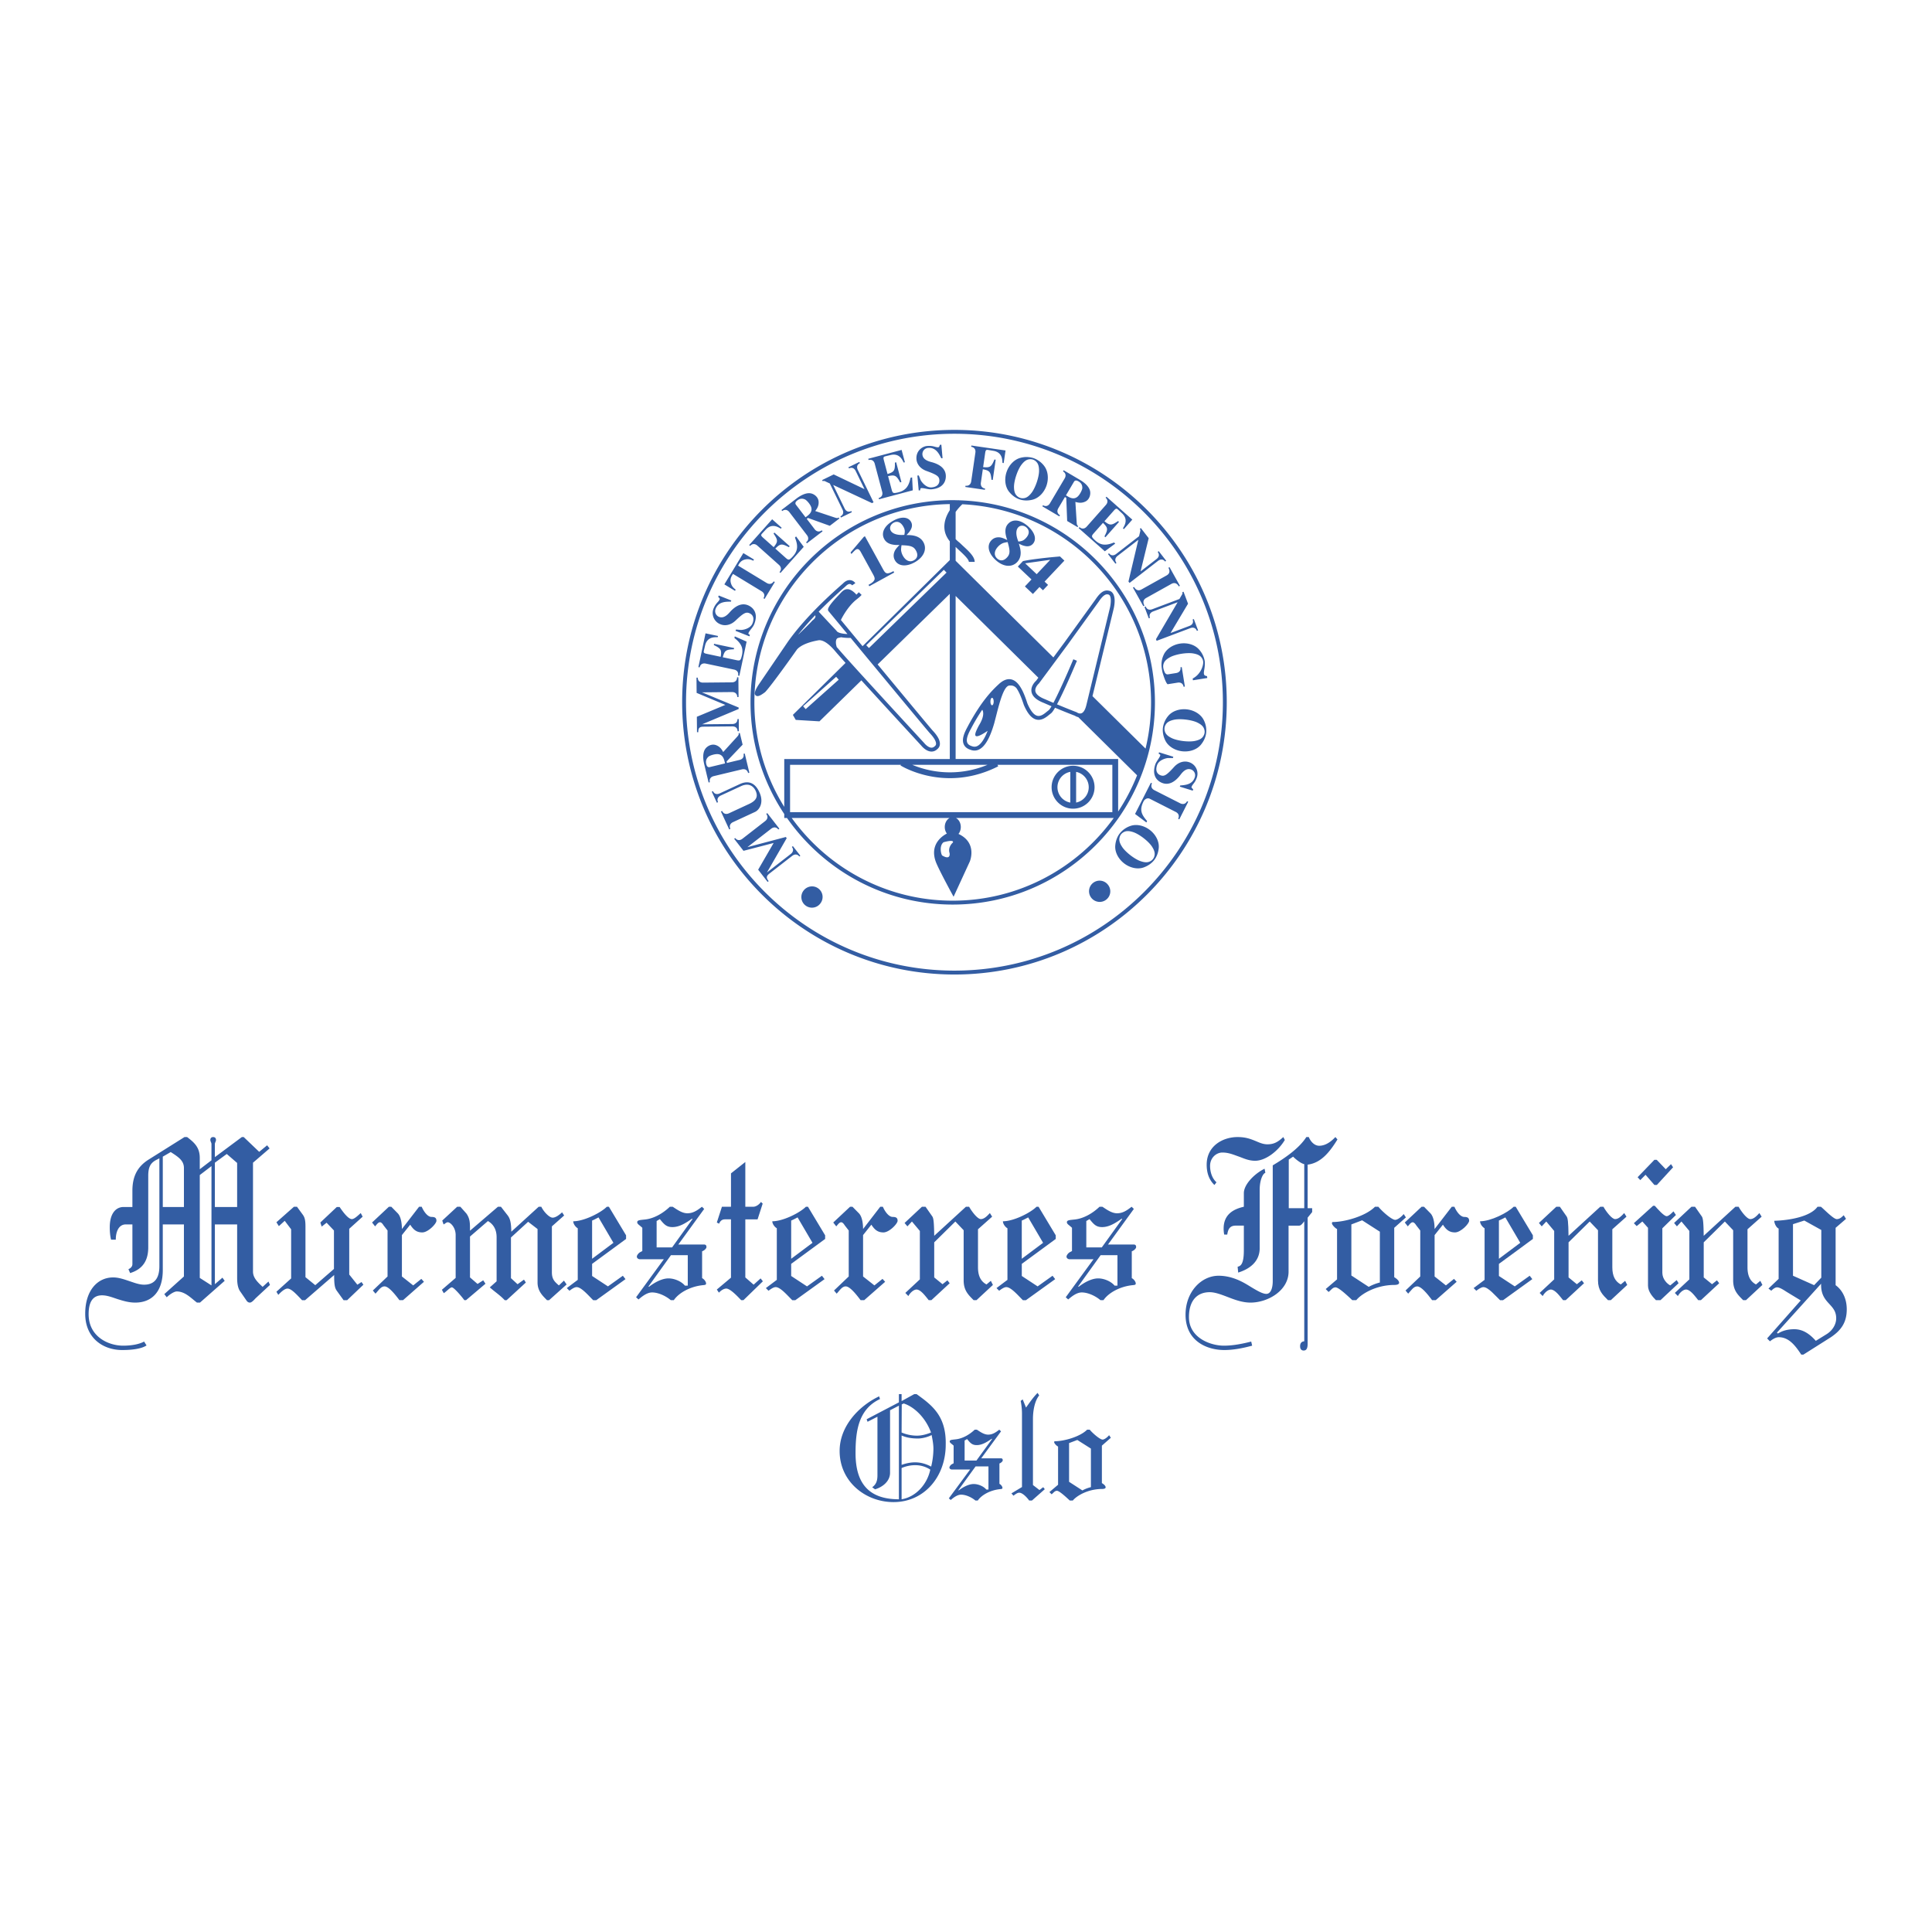 <svg xmlns="http://www.w3.org/2000/svg" width="2500" height="2500" viewBox="0 0 192.756 192.756"><g fill-rule="evenodd" clip-rule="evenodd"><path fill="#fff" d="M0 0h192.756v192.756H0V0z"/><path d="M26.898 114.578l-1.656 1.425v10.866c0 .628.471 1.062.96 1.521l.584-.531.15.338-1.431 1.328c-.094.097-.376.435-.565.435-.132 0-.245-.048-.357-.217l-.565-.821c-.188-.241-.358-.604-.358-1.425v-5.336h-2.221v5.964l.753-.652.226.314-2.466 2.173h-.302c-.603-.458-1.186-1.111-2.015-1.111-.264 0-.734.314-.998.58l-.245-.314 1.958-1.762v-5.191h-2.109v4.562c0 2.125-1.073 3.236-2.749 3.236-.64 0-1.186-.169-1.732-.338-.527-.169-1.036-.387-1.582-.387-.96 0-1.336.725-1.336 1.884 0 2.245 1.977 3.139 3.445 3.139.922 0 1.656-.169 2.09-.41l.244.387c-.508.338-1.45.458-2.429.458-1.901 0-3.69-1.183-3.69-3.621 0-2.343 1.243-3.623 2.787-3.623.565 0 1.092.193 1.601.362.508.169.998.362 1.487.362.828 0 1.524-.41 1.524-1.835v-10.77l-.376.193c-.452.266-.734.604-.734 1.545v7.147c0 1.305-.546 2.174-1.808 2.561l-.169-.387c.226-.097.396-.266.396-.508v-3.959h-.659c-.678 0-.998.676-.998 1.521h-.471c-.094-.362-.131-.821-.131-1.231 0-1.448.659-2.028 1.374-2.028h.885v-1.618c0-1.448.508-2.414 1.619-3.114l3.577-2.246h.263c.697.532 1.262 1.015 1.262 2.077v1.135l1.167-.894v-1.618c0-.145-.112-.266-.112-.41 0-.193.112-.29.282-.29.169 0 .282.097.282.29 0 .145-.113.266-.113.41v1.304l2.692-2.004h.188l1.543 1.474.791-.652.247.312zm-10.656 5.844h2.109v-3.888c0-.748-.564-1.11-1.318-1.594l-.791.459v5.023zm3.69 7.075l1.167.748v-11.903l-1.167.893v10.262zm1.506-7.075h2.221v-4.395l-1.035-.894-1.186.869v4.42zM29.327 120.397h.302l.583.797c.188.266.264.531.264 1.184v5.047l.979.797 1.863-1.618v-3.839l-.734-.773-.49.387-.132-.41 1.638-1.546h.283c.339.507.866 1.208 1.224 1.208.264 0 .659-.411.885-.604l.188.362-1.337 1.207v4.564l.81 1.014.414-.266.188.266-1.619 1.546h-.357l-.678-.941c-.207-.29-.263-.628-.263-1.57l-2.9 2.512h-.301c-.489-.507-1.054-1.159-1.45-1.159-.245 0-.564.241-.922.628l-.188-.314 1.469-1.327v-4.902l-.64-.846-.584.531-.245-.386 1.75-1.549zM41.226 128.245l.81-.651.263.29-2.089 1.835h-.358c-.508-.676-1.092-1.376-1.487-1.376-.376 0-.621.435-.903.724l-.264-.313 1.468-1.4v-4.588l-.396-.508c-.075-.12-.207-.313-.357-.313-.188 0-.339.241-.49.41l-.301-.386 1.676-1.57h.245l.64.652c.376.387.415 1.231.415 1.569l1.713-2.222h.264c.169.411.565 1.015.979 1.015.338 0 .489.097.489.386 0 .29-.829 1.159-1.412 1.159-.546 0-.866-.241-1.205-.772l-.828 1.038v4.13l1.128.891zM46.892 127.448l.753.652.565-.362.226.339-1.939 1.642h-.169c-.339-.459-1.055-1.28-1.243-1.28-.188 0-.527.41-.81.58l-.188-.338 1.374-1.184v-4.274c0-.772-.527-1.279-.791-1.279-.132 0-.263.145-.415.218l-.131-.387 1.487-1.377h.32l.603.677c.376.531.357 1.014.357 1.714l2.787-2.391h.301l.659.846c.244.313.357.676.376 1.643l2.73-2.488h.264c.226.483.791 1.087 1.13 1.087.263 0 .602-.217.941-.531l.207.314-1.224 1.086v4.589c0 .724.32.965.697 1.303l.508-.482.264.387-1.751 1.569h-.207c-.339-.362-.941-.846-.941-1.763v-5.337l-.941-.724-1.713 1.568v4.058l.659.604.64-.459.188.29-1.92 1.763h-.188c-.471-.507-1.073-.894-1.488-1.28l.678-.604v-4.395c0-.725-.283-1.279-.866-1.618l-1.789 1.546v4.078zM57.643 122.547c-.245-.145-.452-.459-.452-.7 1.073 0 2.749-.845 3.351-1.449h.208l1.713 2.85v.362l-3.389 2.487v1.207l1.581 1.039 1.487-1.062.264.338-2.918 2.101h-.302c-.433-.41-1.167-1.305-1.656-1.305-.245 0-.584.267-.716.363l-.264-.266 1.092-.821v-5.144h.001zm3.558 1.449l-1.487-2.536c-.188.097-.452.242-.64.314v3.814l2.127-1.592zM70.257 120.615l-2.58 3.55h2.542c.188 0 .264.072.264.266 0 .12-.208.338-.434.41v2.681c.208.097.396.362.396.531 0 .145-.113.145-.32.169-1.205.121-2.373.725-2.899 1.497h-.301c-.508-.435-1.262-.772-1.864-.772-.49 0-.96.362-1.355.7l-.245-.218 2.768-3.791h-2.373c-.15 0-.319-.097-.319-.266 0-.12.15-.338.319-.435l.227-.12v-2.318c-.264-.266-.509-.362-.509-.556 0-.218.301-.218.697-.266.904-.072 1.826-.58 2.56-1.28h.283c.414.266.922.652 1.468.652.583 0 1.017-.313 1.45-.652l.225.218zm-1.638 4.613h-1.676l-2.24 3.115.038.048c.396-.313 1.205-.845 1.958-.845.583 0 1.281.289 1.638.724h.282v-3.042zm-1.563-.774l2.033-2.824-.038-.049c-.583.41-1.243.846-1.958.846-.602 0-.828-.266-1.261-.797l-.32.192v2.632h1.544zM74.361 121.653v5.795l.828.725.697-.627.226.289-1.939 1.884h-.226c-.434-.459-1.111-1.159-1.487-1.159-.226 0-.509.169-.734.41l-.208-.313 1.412-1.184v-5.819h-.583c-.226 0-.452.072-.603.435l-.226-.12.508-1.57h.904v-3.332l1.431-1.135v4.467h.771c.283 0 .584-.192.791-.482l.169.169-.508 1.569h-1.223v-.002zM77.505 122.547c-.245-.145-.452-.459-.452-.7 1.073 0 2.748-.845 3.351-1.449h.207l1.713 2.85v.362l-3.389 2.487v1.207l1.581 1.039 1.487-1.062.264.338-2.918 2.101h-.302c-.433-.41-1.167-1.305-1.657-1.305-.245 0-.583.267-.715.363l-.264-.266 1.092-.821v-5.144h.002zm3.558 1.449l-1.487-2.536c-.188.097-.452.242-.64.314v3.814l2.127-1.592zM87.239 128.245l.81-.651.263.29-2.09 1.835h-.358c-.508-.676-1.092-1.376-1.487-1.376-.376 0-.621.435-.903.724l-.264-.313 1.468-1.4v-4.588l-.395-.508c-.076-.12-.208-.313-.358-.313-.188 0-.339.241-.49.41l-.301-.386 1.676-1.57h.244l.641.652c.376.387.414 1.231.414 1.569l1.713-2.222h.263c.169.411.564 1.015.979 1.015.339 0 .49.097.49.386 0 .29-.828 1.159-1.412 1.159-.546 0-.866-.241-1.205-.772l-.828 1.038v4.13l1.13.891zM97.424 129.719h-.283c-.527-.531-.997-.966-.997-1.98v-4.998l-.829-.87-2.108 2.077v3.501l.828.677.489-.387.226.29-1.826 1.69h-.264c-.32-.387-.791-1.062-1.224-1.062-.226 0-.583.241-.81.652l-.301-.314 1.45-1.353v-4.829l-.791-.942-.452.483-.282-.338 1.732-1.618h.358l.66.942c.132.169.188.53.207 1.956l3.163-2.898h.319c.283.508.848 1.232 1.168 1.232.338 0 .639-.314.902-.604l.227.362-1.412 1.256v3.791c0 .894.301 1.425.848 1.715l.434-.362.207.41-1.639 1.521zM100.512 122.547c-.244-.145-.451-.459-.451-.7 1.072 0 2.748-.845 3.352-1.449h.205l1.713 2.85v.362l-3.387 2.487v1.207l1.58 1.039 1.488-1.062.264.338-2.92 2.101h-.301c-.432-.41-1.166-1.305-1.656-1.305-.244 0-.584.267-.715.363l-.264-.266 1.092-.821v-5.144zm3.558 1.449l-1.488-2.536c-.188.097-.451.242-.639.314v3.814l2.127-1.592zM113.125 120.615l-2.578 3.55h2.541c.188 0 .264.072.264.266 0 .12-.207.338-.434.41v2.681c.207.097.396.362.396.531 0 .145-.113.145-.32.169-1.205.121-2.373.725-2.9 1.497h-.301c-.508-.435-1.262-.772-1.863-.772-.49 0-.961.362-1.355.7l-.246-.218 2.768-3.791h-2.371c-.15 0-.32-.097-.32-.266 0-.12.15-.338.32-.435l.227-.12v-2.318c-.264-.266-.51-.362-.51-.556 0-.218.301-.218.697-.266.904-.072 1.826-.58 2.561-1.28h.283c.412.266.922.652 1.469.652.582 0 1.016-.313 1.449-.652l.223.218zm-1.637 4.613h-1.676l-2.24 3.115.037.048c.395-.313 1.205-.845 1.957-.845.584 0 1.281.289 1.639.724h.283v-3.042zm-1.562-.774l2.033-2.824-.037-.049c-.584.41-1.244.846-1.959.846-.602 0-.828-.266-1.262-.797l-.32.192v2.632h1.545zM128.561 126.869c0 1.884-2.051 3.091-3.803 3.091-.771 0-1.523-.266-2.201-.531-.697-.266-1.318-.507-1.865-.507-1.242 0-2.07.821-2.07 2.487 0 2.076 2.164 2.849 3.482 2.849.941 0 1.865-.192 2.73-.41l.094.41c-.902.242-1.846.435-2.787.435-1.693 0-3.859-.869-3.859-3.525 0-2.294 1.582-3.887 3.297-3.887 1.166 0 2.145.458 2.936.941.791.482 1.412.869 1.826.869.434 0 .641-.556.641-1.28v-11.542c1.129-.676 2.617-1.666 3.352-2.825h.244c.207.507.602.869 1.035.869.641 0 1.186-.41 1.619-.869l.207.241c-.734 1.184-1.6 2.343-2.975 2.512v4.347h.451v.386l-.451.556v12.581c0 .507-.15.676-.395.676-.227 0-.357-.145-.357-.435 0-.362.225-.483.414-.483v-11.977c-.17.217-.32.435-.508.435h-1.057v4.586zm-7.399-8.644c-.527-.507-.771-1.183-.771-2.028 0-1.859 1.6-2.753 3.088-2.753.811 0 1.279.193 1.713.362.414.17.791.362 1.262.362.658 0 1.055-.241 1.582-.725l.15.29c-.641 1.087-1.902 2.076-2.957 2.076-.695 0-1.186-.266-1.676-.435-.488-.169-.959-.386-1.6-.386-.584 0-1.223.507-1.223 1.328 0 .651.225 1.279.639 1.642l-.207.267zm4.518 6.302c0 1.327-.979 2.076-2.145 2.438l-.057-.58c.244-.072.621-.145.621-1.642v-2.463h-.791c-.527 0-.771.241-.865.894h-.303a2.96 2.96 0 0 1-.057-.604c0-1.474 1.074-1.956 2.016-2.174v-1.352c0-.918 1.148-2.004 2.07-2.439l.076.411c-.227.048-.566.676-.566 1.69v5.821h.001zm2.9-8.838v4.854h1.545v-4.396c-.34-.071-.848-.482-1.111-.748l-.434.29zM140.268 121.46l-1.166 1.039v4.926c.205.121.488.338.488.555 0 .146-.188.218-.451.218-1.902 0-3.371.941-3.822 1.521h-.396c-.564-.531-1.373-1.28-1.674-1.28s-.453.29-.697.459l-.283-.29 1.131-.966v-5.022c-.17-.072-.51-.41-.51-.579 0-.049.02-.121.096-.121 1.129 0 3.238-.556 4.197-1.521h.34c.395.483 1.336 1.305 1.676 1.305.244 0 .639-.314.848-.58l.223.336zm-4.368.29l-1.074.411v5.095l1.732 1.135c.34-.193.791-.362 1.111-.435v-5.07l-1.769-1.136z" fill="#335da3"/><path d="M144.258 128.245l.809-.651.264.29-2.09 1.835h-.357c-.51-.676-1.092-1.376-1.488-1.376-.375 0-.621.435-.902.724l-.264-.313 1.469-1.4v-4.588l-.396-.508c-.076-.12-.207-.313-.357-.313-.188 0-.34.241-.49.41l-.301-.386 1.676-1.57h.244l.641.652c.377.387.414 1.231.414 1.569l1.713-2.222h.264c.17.411.564 1.015.98 1.015.338 0 .488.097.488.386 0 .29-.828 1.159-1.412 1.159-.545 0-.865-.241-1.203-.772l-.83 1.038v4.13l1.128.891zM148.117 122.547c-.246-.145-.453-.459-.453-.7 1.074 0 2.75-.845 3.352-1.449h.207l1.713 2.85v.362l-3.389 2.487v1.207l1.582 1.039 1.488-1.062.262.338-2.918 2.101h-.301c-.434-.41-1.168-1.305-1.658-1.305-.242 0-.582.267-.713.363l-.266-.266 1.094-.821v-5.144zm3.559 1.449l-1.488-2.536c-.189.097-.451.242-.641.314v3.814l2.129-1.592zM160.711 129.719h-.281c-.527-.531-.998-.966-.998-1.98v-4.998l-.828-.87-2.109 2.077v3.501l.828.677.49-.387.225.29-1.826 1.69h-.264c-.318-.387-.791-1.062-1.223-1.062-.227 0-.584.241-.811.652l-.301-.314 1.449-1.353v-4.829l-.789-.942-.453.483-.281-.338 1.732-1.618h.357l.658.942c.133.169.188.53.207 1.956l3.164-2.898h.318c.283.508.848 1.232 1.168 1.232.34 0 .641-.314.904-.604l.227.362-1.412 1.256v3.791c0 .894.301 1.425.846 1.715l.434-.362.207.41-1.638 1.521zM164.93 120.302h.168c.264.289.904 1.038 1.188 1.038.207 0 .508-.314.676-.483l.246.362-1.355 1.328v4.442c0 .629.488 1.111.791 1.256l.641-.531.188.314-1.807 1.69h-.453c-.281-.29-.791-.821-.791-1.449v-5.771l-.564-.629-.564.459-.283-.289 1.919-1.737zm.131-4.589h.227l.904.942.525-.508.207.314-1.619 1.763h-.244l-.885-1.015-.527.531-.264-.289 1.676-1.738z" fill="#335da3"/><path d="M174.197 129.719h-.281c-.527-.531-.998-.966-.998-1.98v-4.998l-.828-.87-2.109 2.077v3.501l.83.677.488-.387.225.29-1.824 1.69h-.266c-.318-.387-.789-1.062-1.223-1.062-.227 0-.584.241-.809.652l-.303-.314 1.449-1.353v-4.829l-.789-.942-.453.483-.281-.338 1.732-1.618h.357l.658.942c.133.169.189.53.207 1.956l3.164-2.898h.32c.281.508.846 1.232 1.166 1.232.34 0 .641-.314.904-.604l.227.362-1.412 1.256v3.791c0 .894.301 1.425.848 1.715l.432-.362.207.41-1.638 1.521zM176.439 128.56l1.016-.966v-5.022c-.244-.097-.434-.531-.434-.773 1.525-.048 3.598-.41 4.312-1.4h.338c.264.193 1.244 1.232 1.582 1.232.34 0 .527-.242.697-.387l.227.362-1.037.894v5.723c.508.362 1.111 1.135 1.111 2.414 0 1.328-.584 2.102-1.582 2.777l-2.748 1.738h-.207c-.602-.917-1.242-1.738-2.242-1.738-.318 0-.639.217-.885.41l-.281-.289 3.352-3.791-1.393-.846c-.303-.193-.697-.459-.961-.459-.207 0-.414.169-.584.339l-.281-.218zm.848 4.394l.094.097c.451-.29.996-.435 1.637-.435.867 0 1.545.482 2.146 1.159l1.018-.628c.695-.41 1.016-1.062 1.016-1.617 0-1.498-1.562-1.426-1.506-3.453l-4.405 4.877zm1.6-5.674l2.107.941.717-.749v-4.757l-1.695-.941-1.129.362v5.144zM87.798 139.583c-2.156 1.008-2.44 3.213-2.44 5.401 0 3.024 1.332 4.599 4.326 4.599v-9.339l-.883.457v6.236c0 .882-.793 1.448-1.498 1.653l-.284-.205c.389-.283.524-.63.524-1.197v-5.841l-.988.504-.09-.252 3.219-1.686v-.819h.269v.693l1.258-.693h.24c1.587 1.135 2.964 2.205 2.904 5.04 0 3.196-2.141 5.731-5.21 5.731-2.784 0-5.375-2.031-5.375-5.102 0-2.473 1.917-4.488 3.938-5.449l.09.269zm2.155 3.339c.48.204 1.019.314 1.527.314.494 0 .988-.142 1.408-.314-.539-1.48-1.677-2.566-2.725-2.897l-.195.094-.015 2.803zm0 3.228c.45-.157.884-.252 1.348-.252.599 0 1.122.173 1.602.425a7.78 7.78 0 0 0 .225-1.764c0-.457-.09-.945-.18-1.386-.329.188-.928.347-1.362.347-.554 0-1.093-.063-1.632-.3v2.93h-.001zm0 3.433c1.453-.236 2.575-1.543 2.86-2.961a2.728 2.728 0 0 0-1.512-.441c-.449 0-.914.096-1.348.284v3.118zM99.873 142.805l-1.975 2.692h1.945c.145 0 .201.055.201.201 0 .092-.158.257-.33.312v2.033c.158.073.301.274.301.402 0 .11-.086.11-.244.128-.922.092-1.816.55-2.219 1.136h-.232c-.389-.33-.965-.586-1.427-.586-.375 0-.735.274-1.038.531l-.188-.165 2.12-2.875h-1.816c-.116 0-.246-.073-.246-.202 0-.091.116-.256.246-.329l.173-.092v-1.758c-.202-.201-.39-.274-.39-.421 0-.165.231-.165.533-.202.692-.055 1.399-.439 1.96-.97h.217c.316.202.707.494 1.125.494.447 0 .777-.237 1.109-.494l.175.165zm-1.254 3.497h-1.283l-1.716 2.363.029.036c.303-.237.923-.64 1.5-.64.447 0 .98.219 1.254.549h.217v-2.308h-.001zm-1.197-.586l1.557-2.142-.029-.036c-.445.311-.951.641-1.498.641-.462 0-.635-.201-.966-.604l-.246.146v1.995h1.182zM102.035 139.619l.332.814c.359-.499.705-1.014 1.152-1.463l.16.249c-.477.599-.621 1.597-.621 2.361v6.582l.648.499.375-.283.158.199-1.281 1.131h-.275c-.332-.449-.721-.78-.994-.78-.203 0-.418.182-.576.298l-.203-.232 1.053-.632v-7.331c0-.415-.057-.931-.131-1.263l.203-.149zM110.83 143.446l-.895.787v3.736c.158.092.375.256.375.421 0 .11-.145.165-.346.165-1.457 0-2.58.713-2.928 1.153h-.303c-.432-.402-1.051-.971-1.283-.971-.23 0-.346.22-.533.348l-.215-.22.863-.732v-3.81c-.129-.054-.389-.31-.389-.439 0-.036.014-.091.072-.091.865 0 2.48-.421 3.215-1.153h.26c.303.366 1.023.988 1.283.988.188 0 .49-.238.648-.439l.176.257zm-3.346.22l-.822.312v3.863l1.328.86a3.42 3.42 0 0 1 .85-.328v-3.847l-1.356-.86zM82.465 48.086l.324.149 1.266 2.6c.14.287.075.544-.21.683l.056.116 1.091-.532-.057-.116c-.286.139-.527.031-.667-.256l-1.137-2.334.011-.005 3.855 1.803.159-.078-1.572-3.229c-.14-.287-.075-.544.21-.683l-.056-.116-1.091.531.057.116c.285-.139.527-.032.667.255l.876 1.799-.011.006-3.058-1.461-1.151.561.057.116c.147-.071.259.018.381.075zm4.809-1.812l.739 2.782c.082.309-.042.552-.35.633l.033.125 3.371-.895-.065-1.291-.159.042c-.192.966-.577 1.347-1.438 1.5-.307.056-.364-.018-.444-.32l-.358-1.347c.687-.145.818-.078 1.207.625l.124-.033-.524-1.975-.123.033c.012.803-.07.926-.738 1.142l-.361-1.359c-.08-.302-.054-.367.161-.417l.509-.123c.932-.222 1.191.566 1.304.752l.118-.031-.327-1.229-3.329.884.033.125c.307-.08.536.069.617.377zm11.009 2.467c-.314-.046-.467-.272-.42-.588l.193-1.336c.689.138.783.25.863 1.05l.127.018.295-2.022-.127-.018c-.305.743-.428.825-1.127.76l.201-1.391c.045-.31.096-.358.312-.321l.518.087c.943.162.873.989.902 1.204l.119.018.184-1.257-3.409-.496-.019.127c.314.046.466.272.419.588l-.414 2.85c-.046.316-.256.49-.57.444l-.018.127 1.949.283.022-.127zM92.44 46.99c1.031.37 1.248.536 1.28.89.013.146.017.676-.771.747-.559.05-1.022-.543-1.117-.775l-.165-.417-.141.013.134 1.485.145-.013c.008-.118.024-.211.097-.218.291-.026.698.147 1.05.115 1.312-.117 1.448-.998 1.409-1.426-.052-.587-.504-1.052-1.469-1.298-.689-.179-.839-.48-.863-.749a.615.615 0 0 1 .59-.657c.814-.067 1.124.726 1.299 1.037l.121-.011-.12-1.345-.14.013c-.061.135-.064.234-.161.243-.305.021-.482-.185-1.126-.127-.51.045-1.13.514-1.055 1.345.034.379.295.891 1.003 1.148zm-16.874 7.449l2.148 1.916c.238.212.268.483.057.72l.097.086 2.32-2.603-.765-1.042-.109.123c.371.911.26 1.441-.375 2.043-.226.216-.313.186-.547-.022l-1.04-.927c.494-.499.64-.515 1.352-.142l.085-.096-1.526-1.36-.085.096c.452.665.452.812.013 1.359l-1.049-.935c-.233-.208-.247-.277-.095-.437l.357-.384c.655-.697 1.307-.183 1.503-.089l.081-.091-.949-.846-2.292 2.571.095.086c.213-.236.486-.238.724-.026zm42.153 9.774c-.717.114-1.363.538-1.627 1.136a2.31 2.31 0 0 0-.188 1.283c.029.192.055.386.117.58.047.146.283.924.473 1.054l1-.159c.314-.05.543.098.594.412l.127-.021-.311-1.945-.127.021c.051.313-.121.526-.436.576l-.777.124c-.09.015-.244.027-.359-.195a1.602 1.602 0 0 1-.145-.471.854.854 0 0 1 .033-.382c.076-.259.281-.464.664-.667.246-.132.668-.261 1.121-.333.455-.073.896-.082 1.17-.032.43.073.686.205.84.428a.82.82 0 0 1 .148.353c.059.361-.209 1.293-1.043 1.722l.027.175 1.432-.228-.029-.18c-.127-.054-.33-.01-.312-.364.008-.223.139-.646.084-1.149a2.313 2.313 0 0 0-.576-1.161c-.437-.489-1.185-.691-1.9-.577zM78.758 51.099l1.748 2.287c.194.254.171.526-.081.718l.079.103 1.564-1.196-.078-.103c-.252.192-.521.143-.714-.111l-.786-1.029.121-.092 2.179.784.955-.729-.078-.103c-.059.044-.088.106-.376.009l-1.957-.653c.24-.299.368-.582.338-.953-.041-.456-.459-.762-.814-.815-.466-.068-1.002.225-1.38.514l-1.512 1.155.079.102c.251-.192.519-.143.713.112zm.7-1.092c.334-.316.621-.281.853-.18.165.075.512.459.616.757.187.545-.323.842-.557 1.028l-.958-1.254c-.1-.131-.043-.267.046-.351zM73.4 58.832c-.12-.109-.375-.257-.482-.671-.128-.477.146-.774.217-.902l2.849 1.73c.272.166.351.427.187.698l.11.066 1.022-1.683-.11-.067c-.165.271-.433.322-.706.156l-2.849-1.729c.081-.122.219-.502.7-.609.417-.096.666.062.818.119l.07-.115-1.061-.643-1.895 3.121 1.06.644.07-.115zm39.746-.271l-.113.062 1.037 1.858.113-.063c-.193-.346-.105-.604.174-.76l2.514-1.403c.279-.156.545-.094.738.251l.111-.063-1.037-1.858-.111.063c.193.346.105.604-.174.76l-2.514 1.403c-.279.156-.544.095-.738-.25zm-2.812-8.181l-1.908 2.155c-.213.239-.484.27-.721.059l-.086.096 2.611 2.312 1.039-.769-.125-.109c-.91.375-1.439.265-2.043-.368-.217-.225-.188-.313.02-.548l.924-1.043c.5.493.518.639.146 1.352l.098.084 1.354-1.53-.094-.085c-.664.454-.812.455-1.361.018l.932-1.053c.209-.234.277-.247.438-.097l.385.357c.699.653.188 1.306.094 1.502l.092.081.842-.951-2.578-2.284-.086.096c.236.213.238.487.027.725zm3.311 3.118l-2.285 1.77c-.252.196-.516.185-.711-.066l-.102.079.742.959.102-.079c-.193-.251-.137-.51.115-.705l2.053-1.59.008.01-.979 4.142.109.14 2.838-2.198c.252-.195.518-.184.711.066l.104-.079-.744-.959-.102.079c.195.25.139.51-.113.705l-1.582 1.225-.008-.01.805-3.291-.783-1.013-.102.079c.1.13.035.257.006.389l-.082.347zm-9.584-3.093l-.066.111 1.695 1.002.066-.111c-.273-.161-.328-.429-.166-.703l.658-1.115.133.077.09 2.314 1.035.61.064-.11c-.062-.037-.131-.042-.148-.346l-.131-2.058c.367.11.678.123 1.012-.044.406-.209.533-.711.449-1.061-.111-.458-.584-.844-.992-1.086l-1.639-.968-.066.111c.273.161.328.429.166.704l-1.465 2.478c-.162.275-.424.356-.695.195zm3.091-2.343c.084-.143.232-.141.342-.09.42.191.496.47.488.723-.008.181-.234.646-.471.855-.436.377-.902.017-1.162-.13l.803-1.358zm-6.478.999c.299.373.662.631 1.049.762.389.131.832.146 1.297.03.633-.162 1.16-.729 1.393-1.415.23-.687.156-1.457-.25-1.97a2.307 2.307 0 0 0-1.049-.762 2.301 2.301 0 0 0-1.295-.029c-.635.162-1.16.729-1.393 1.415s-.156 1.455.248 1.969zm.722-1.643c.146-.436.344-.83.516-1.05.264-.345.5-.511.77-.544.148-.021.277-.003.381.032s.217.099.322.206c.195.188.281.464.283.898.002.279-.08.712-.227 1.148-.148.436-.346.829-.516 1.05-.266.345-.502.511-.77.544a.837.837 0 0 1-.383-.032.817.817 0 0 1-.322-.206c-.193-.188-.281-.464-.283-.898-.001-.279.081-.712.229-1.148zm-6.169-4.528c-14.98 0-27.168 12.188-27.168 27.168 0 14.981 12.188 27.169 27.168 27.169 14.98 0 27.167-12.188 27.167-27.169.001-14.98-12.187-27.168-27.167-27.168zm0 53.949c-14.767 0-26.781-12.014-26.781-26.781S80.46 43.277 95.227 43.277s26.781 12.014 26.781 26.781-12.014 26.781-26.781 26.781zm22.445-37.078l-2.705 1.02c-.299.112-.549.024-.66-.272l-.121.045.428 1.135.121-.045c-.111-.297.018-.528.316-.641l2.43-.915.004.011-2.152 3.671.062.166 3.361-1.266c.299-.113.547-.024.658.272l.121-.045-.428-1.135-.119.045c.111.296-.018.527-.316.64l-1.873.706-.004-.012 1.736-2.909-.451-1.197-.121.045c.059.154-.041.257-.107.373l-.18.308zm.07 20.381l-2.566-1.303c-.285-.145-.383-.399-.238-.682l-.115-.059-1.578 3.11 1.131.848.072-.141c-.588-.674-.779-1.121-.348-1.974.104-.202.375-.371.615-.249l2.588 1.314c.285.145.385.399.24.682l.115.059.891-1.756-.115-.058c-.143.282-.407.353-.692.209zm-8.689 7.949a1.06 1.06 0 0 0-.17 1.488c.365.46 1.031.54 1.486.178a1.047 1.047 0 0 0 .17-1.488 1.053 1.053 0 0 0-1.486-.178zm-2.858-32.159l-.439-.416-.23.022a49.42 49.42 0 0 0-2.592.29c-.316.049-.475.073-.869.15l-.516.547 1.363 1.288-.658.697.799.753.658-.698.346.328.508-.538-.348-.327 1.978-2.096zm-2.765 1.354l-1.148-1.085 2.482-.348.01.01-1.344 1.423zm15.154 18.743c-.365-.112-.938-.067-1.445.49-.734.812-.969.95-1.309.845-.143-.043-.633-.241-.398-.998.166-.536.891-.738 1.141-.737l.449.005.041-.134-1.424-.443-.043.14c.105.052.188.103.164.173-.086.279-.4.59-.506.928-.391 1.258.373 1.718.783 1.846.562.174 1.164-.067 1.76-.865.428-.569.762-.593 1.02-.513a.612.612 0 0 1 .383.795c-.246.778-1.098.764-1.451.807l-.037.116 1.291.4.041-.133c-.102-.109-.191-.149-.162-.242.096-.289.354-.375.545-.993a1.2 1.2 0 0 0-.843-1.487zm-3.859 6.782c-.572-.443-1.324-.624-1.943-.407a2.301 2.301 0 0 0-1.061.742c-.25.324-.41.74-.451 1.215-.055.652.309 1.335.883 1.778.572.443 1.324.624 1.941.408.451-.161.814-.42 1.064-.743s.408-.739.451-1.216c.053-.652-.31-1.334-.884-1.777zm.461 2.544a.825.825 0 0 1-.154.351.807.807 0 0 1-.301.238c-.24.121-.529.114-.941-.027-.264-.089-.646-.308-1.01-.589-.365-.281-.672-.596-.824-.83-.24-.363-.32-.641-.264-.905a.85.85 0 0 1 .154-.351.822.822 0 0 1 .301-.237c.242-.122.529-.114.941.026.264.089.646.307 1.01.589.365.281.672.597.826.83.238.363.318.641.262.905zM88.977 54.316c.236.052.381.064.766.058-.36.365-.488.557-.555.829a.94.94 0 0 0 .096.692c.327.595 1.108.682 1.957.215.915-.502 1.275-1.308.891-2.008-.173-.315-.453-.526-.85-.635-.259-.063-.417-.083-.841-.085.224-.237.294-.313.396-.49.178-.288.196-.571.058-.822-.279-.507-.965-.563-1.754-.129-.902.495-1.264 1.218-.921 1.842.15.275.4.448.757.533zm2.415.625c.228.414.144.764-.221.964-.397.218-.813.044-1.095-.469a1.449 1.449 0 0 1-.173-.536c-.005-.134 0-.22.043-.502.937.025 1.222.135 1.446.543zm-2.239-2.787c.371-.204.728-.058.978.396.151.274.171.438.094.814-.688.052-1.176-.098-1.356-.425-.151-.273-.027-.614.284-.785zM107.062 76.4c-1.182 0-2.143.96-2.143 2.141s.961 2.141 2.143 2.141c1.18 0 2.141-.96 2.141-2.141s-.961-2.141-2.141-2.141zm-.277 3.674a1.56 1.56 0 0 1-1.283-1.533 1.56 1.56 0 0 1 1.283-1.533v3.066zm.58-.003v-3.06a1.562 1.562 0 0 1 1.258 1.53c0 .757-.541 1.389-1.258 1.53zM71.907 62.295c.354.141.929.139 1.478-.378.793-.754 1.039-.874 1.37-.743.137.055.612.289.32 1.025-.207.521-.945.668-1.194.648l-.447-.04-.052.13 1.387.549.054-.136c-.101-.06-.178-.117-.151-.185.107-.272.445-.558.576-.887.485-1.224-.241-1.742-.641-1.9-.547-.217-1.166-.022-1.82.729-.469.535-.806.533-1.057.434a.613.613 0 0 1-.321-.822c.307-.757 1.153-.678 1.509-.694l.045-.113-1.255-.498-.052.13c.093.116.18.163.144.254-.119.281-.382.347-.621.948a1.201 1.201 0 0 0 .728 1.549zm43.322 7.778c0-10.928-8.736-19.848-19.59-20.16l-.021-.024-.026.023c-.179-.004-.357-.013-.538-.013-11.125 0-20.175 9.05-20.175 20.174 0 4.117 1.242 7.948 3.367 11.143v.393h.271c3.651 5.218 9.7 8.64 16.538 8.64 11.123-.001 20.174-9.052 20.174-20.176zM95.343 54.566s.001 0 0 0c-.028-.024.359.342.359.342.359.331.961.885.961 1.149h.581c0-.519-.583-1.056-1.148-1.576l-.371-.35a3.33 3.33 0 0 1-.382-.342v-2.711c.314-.449.648-.746.654-.751l-.016-.018c10.483.487 18.86 9.165 18.86 19.764a19.73 19.73 0 0 1-.549 4.615l-5.295-5.235 2.098-8.651c.041-.151.375-1.519-.334-1.834-.387-.114-.812-.138-1.465.843l-3.092 4.282-1.109 1.5-9.752-9.645v-1.382zm11.743 11.21c-.158.378-.342.809-.537 1.253-.361.827-.76 1.704-1.105 2.414-.123.252-.238.481-.344.68a54.16 54.16 0 0 1-.82-.354c-.594-.23-.932-.509-.982-.812-.07-.396.348-.763.354-.767l.223-.3c.324-.434.941-1.27 1.5-2.024l1.145-1.545 3.098-4.292c.555-.832.822-.755.998-.705.314.14.209.992.107 1.382l-2.043 8.428-.279 1.151c-.111.494-.283.795-.502.877-.221.083-.453-.082-.453-.083l-.021-.015-.025-.01c-.004-.002-.195-.073-.529-.205a73.8 73.8 0 0 1-1.414-.577c.09-.166.184-.351.279-.544.373-.748.781-1.65 1.111-2.407.275-.629.498-1.156.6-1.396l-.361-.149zm-11.743-6.318l8.254 8.159-.221.299c-.07.062-.477.443-.477.951 0 .05.006.101.014.153.076.451.486.823 1.217 1.106.273.12.533.232.781.337-.119.205-.217.345-.279.392l-.178.141c-.271.225-.611.504-.963.419-.34-.083-.672-.494-.984-1.223-.275-.833-.75-2.252-1.65-2.416-.393-.071-.811.102-1.24.514-.729.67-1.727 1.734-2.971 4.013l-.098.186c-.252.47-.633 1.181-.406 1.746.107.268.335.46.678.57.124.045.468.171.875-.036.588-.299 1.078-1.152 1.5-2.61l.195-.755c.338-1.32.758-2.962 1.311-3.007l.053-.001c.17-.007.404-.015.656.259.338.485.582 1.208.736 1.674.375.874.783 1.347 1.254 1.462.539.131.998-.247 1.301-.497l.162-.129c.1-.074.238-.273.4-.553 1.135.477 1.895.765 1.977.796.047.031.172.106.338.142l5.869 5.803a19.629 19.629 0 0 1-1.889 3.616v-5.244H95.343V59.458zm3.796 10.536c0 .205-.072.371-.162.371s-.162-.166-.162-.371.072-.371.162-.371.162.167.162.371zm-.602 2.922c-.383.994-.752 1.375-1.016 1.509-.227.115-.41.075-.575.016-.238-.078-.381-.191-.445-.35a.636.636 0 0 1-.041-.234c0-.384.261-.871.43-1.184l.099-.189c.357-.655.693-1.204 1.009-1.673.072.105.297.557-.344 1.586-.222.447-1.011 1.807.883.519zm-.017 3.391a9.755 9.755 0 0 1-7.5 0h7.5zm-20.275-.58V80.5a19.669 19.669 0 0 1-2.98-10.427c0-10.814 8.721-19.624 19.498-19.78v.606c-.303.472-.564 1.073-.544 1.721.016.503.201.967.544 1.388v1.872l-8.706 8.589-2.161-2.612.013-.026c.006-.013.613-1.285 1.545-2.021l.14-.11-.003-.004c.094-.062.207-.168.373-.342l-.28-.268a3.31 3.31 0 0 1-.248.243l-.079-.102c-.324-.314-.585-.454-.839-.445-.315.011-.525.247-.77.519l-.304.321c-.913.984-.852 1.179-.82 1.283l.011.037.045.053 1.87 2.261c-.893-.031-1.055-.272-1.057-.274l-.01-.017-.022-.031-1.782-1.908a48.347 48.347 0 0 1 2.604-2.454l.067-.059c.169-.175.318-.257.441-.248.138.011.225.133.226.134l.321-.216a.722.722 0 0 0-.51-.303c-.249-.022-.5.097-.746.354l-.055.047c-2.37 2.081-4.189 4.009-5.409 5.73L75.7 68.298c-.558.844-.375 1.016-.306 1.081.189.178.501.007.943-.327.645-.668 3.037-4.054 3.139-4.198.015-.023.411-.669 2.223-.979.443-.025 1.007.351 1.651 1.121.177.211.537.617 1.01 1.143l-5.255 5.185.287.501 2.365.144 4.181-4.089c2.534 2.779 5.937 6.463 5.987 6.519.007.01.433.55.962.583.244.016.466-.075.659-.268a.645.645 0 0 0 .227-.47l.002-.045c0-.365-.249-.812-.741-1.329-.49-.567-3.057-3.662-5.472-6.578l7.199-7.042v16.479H78.245v-.002zm8.451-11.074l-.27-.278 7.741-7.525.27.277-7.741 7.526zm.59 1.908c2.414 2.915 4.971 5.997 5.463 6.567.578.608.648.944.64 1.092a.276.276 0 0 1-.102.208c-.125.124-.243.175-.373.167-.294-.018-.6-.329-.693-.448-.057-.063-3.473-3.761-6.005-6.54-.593-.65-1.137-1.249-1.578-1.741a49.828 49.828 0 0 1-.989-1.12c-.058-.069-.114-.13-.171-.193l-.048-.193c-.026-.106-.07-.421.039-.598a.269.269 0 0 1 .178-.122l.273-.062c.238.046.548.075.952.067l.907 1.097 1.507 1.819zM81.358 61.5v.006c-.003.119-.106.256-.296.396l-.019.014-.016.019c-.171.209-.927.945-1.348 1.349h-.021a28.705 28.705 0 0 1 1.667-1.894.216.216 0 0 1 .033.11zm2.322 6.312l-3.297 2.938-.257-.289 3.297-2.938.257.289zm-4.855 8.495h11.059l-.04.062c.044.028 4.431 2.783 9.75.086l-.076-.149h11.461v4.721H78.825v-4.72zm15.913 8.803c.02.08.1.74-.74.24-.1-.1-.32-.959.14-1.32.24-.06 1.02-.28.94.021 0 0-.54.44-.34 1.059zm.315 4.751c-6.609 0-12.467-3.26-16.063-8.252h15.757c-.287.149-.488.497-.488.903 0 .251.08.479.208.652-.461.239-1.784 1.106-1.067 2.907.379.92 1.739 3.398 1.739 3.398l1.62-3.519s.79-1.859-1.132-2.749c.144-.177.232-.421.232-.69 0-.406-.201-.754-.488-.903h15.748c-3.598 4.993-9.457 8.253-16.066 8.253zm6.599-35.618c.293.141.389.184.588.226.328.082.604.011.799-.197.398-.421.24-1.091-.414-1.709-.748-.706-1.549-.829-2.035-.312-.217.228-.305.52-.275.886.023.241.057.382.18.746-.459-.231-.68-.294-.959-.273a.941.941 0 0 0-.629.303c-.467.494-.309 1.265.395 1.929.76.716 1.637.812 2.186.231.246-.261.361-.592.344-1.003-.023-.266-.053-.422-.18-.827zm-1.191 1.384c-.324.344-.684.371-.986.085-.33-.312-.291-.76.111-1.187.141-.15.293-.254.457-.329.125-.046.209-.068.49-.113.264.9.248 1.205-.072 1.544zm1.131-3.016c.213-.228.576-.215.834.029.309.291.279.674-.076 1.052-.215.228-.365.298-.748.339-.26-.638-.268-1.149-.01-1.42zm16.838 18.165c-.719-.085-1.457.146-1.875.649a2.316 2.316 0 0 0-.531 1.184c-.047.405.031.844.24 1.274.289.587.951.985 1.672 1.071.719.085 1.457-.146 1.875-.649.303-.369.482-.778.529-1.183a2.293 2.293 0 0 0-.238-1.275c-.29-.587-.952-.985-1.672-1.071zm1.752 2.327a.848.848 0 0 1-.135.358c-.145.229-.396.371-.822.461-.271.06-.713.069-1.17.014-.457-.054-.881-.166-1.133-.287-.393-.188-.604-.385-.691-.642a.813.813 0 0 1-.047-.38.826.826 0 0 1 .135-.358c.145-.229.396-.37.822-.461.271-.06.711-.069 1.168-.014.459.054.883.166 1.135.288.393.188.604.385.689.64a.807.807 0 0 1 .049.381zM84.978 55.237c.237-.259.357-.371.437-.415.179-.098.319-.016.473.264l1.233 2.246c.161.292.185.445.077.596-.084.129-.197.222-.453.37l-.093.051.077.14 2.486-1.366-.077-.14-.06.033c-.55.287-.717.25-.957-.188l-1.827-3.325-.113.062-1.321 1.554.083.152.035-.034zM71.215 77.433l2.799-.672c.31-.074.549.056.624.364l.125-.03-.459-1.915-.125.03c.074.308-.08.532-.391.607l-1.259.302-.036-.148 1.599-1.675-.281-1.168-.125.03c.018.071.062.123-.144.348l-1.389 1.524c-.177-.34-.384-.572-.736-.695-.433-.147-.882.112-1.075.415-.251.399-.199 1.007-.088 1.47l.444 1.85.125-.03c-.073-.308.081-.533.392-.607zm-.411-.899c-.162.039-.263-.068-.303-.185-.154-.433-.006-.682.18-.852.135-.12.627-.283.942-.258.574.051.639.637.714.926l-1.533.369zm-.387-10.327l2.815.596c.313.066.473.287.408.597l.126.027.723-3.412-1.182-.524-.034.161c.775.606.942 1.122.689 1.959-.088.299-.18.317-.486.252l-1.363-.289c.182-.678.301-.765 1.104-.795l.026-.125-2-.423-.026.125c.723.352.796.48.687 1.173l-1.375-.292c-.306-.065-.351-.118-.3-.331l.12-.511c.223-.931 1.043-.808 1.261-.823l.024-.12-1.243-.263-.713 3.37.126.027c.064-.309.3-.445.613-.379zm2.646 6.265c.319-.003.523.166.526.483l.129-.001-.012-1.213-.128.001c.002.317-.198.49-.518.492l-3.007.029 3.644-1.528-.001-.146-3.66-1.514 2.995-.029c.32-.002.524.179.527.495l.129-.001-.019-1.969-.129.001c.003.317-.198.502-.517.505l-2.878.027c-.319.003-.524-.178-.527-.495l-.128.001.014 1.519 2.865 1.198-2.843 1.185.015 1.542.128-.001c-.003-.391.087-.55.529-.554l2.866-.027zm8.573 16.164c-.471-.344-1.133-.237-1.479.237s-.244 1.137.227 1.48c.478.349 1.14.242 1.479-.236a1.054 1.054 0 0 0-.227-1.481zm-2.631-4.139c.194.25.14.509-.112.705l-2.375 1.845 1.973-3.424-.091-.116-3.829 1.014 2.366-1.837c.251-.196.523-.176.719.075l.102-.079-1.208-1.556-.102.079c.195.25.147.52-.105.715l-2.273 1.766c-.252.196-.524.176-.719-.075l-.102.079.931 1.199 3.006-.783-1.544 2.666.946 1.218.102-.079c-.24-.308-.264-.49.085-.76l2.263-1.759c.252-.195.517-.186.712.065l.101-.08-.744-.958-.102.08zm-3.186-5.33c-.375-.929-1.019-1.396-2.01-.937l-2 .925c-.289.135-.545.065-.678-.223l-.118.054.51 1.101.117-.054c-.133-.287-.021-.528.269-.662l2.016-.933c1.075-.499 1.51.382 1.57.805.068.485-.344.777-.757.968l-2.01.931c-.29.134-.55.053-.683-.234l-.117.055.827 1.787.117-.054c-.133-.288-.026-.539.264-.673l2.2-1.02c.402-.187.872-.867.483-1.836z" fill="#335da3"/></g></svg>